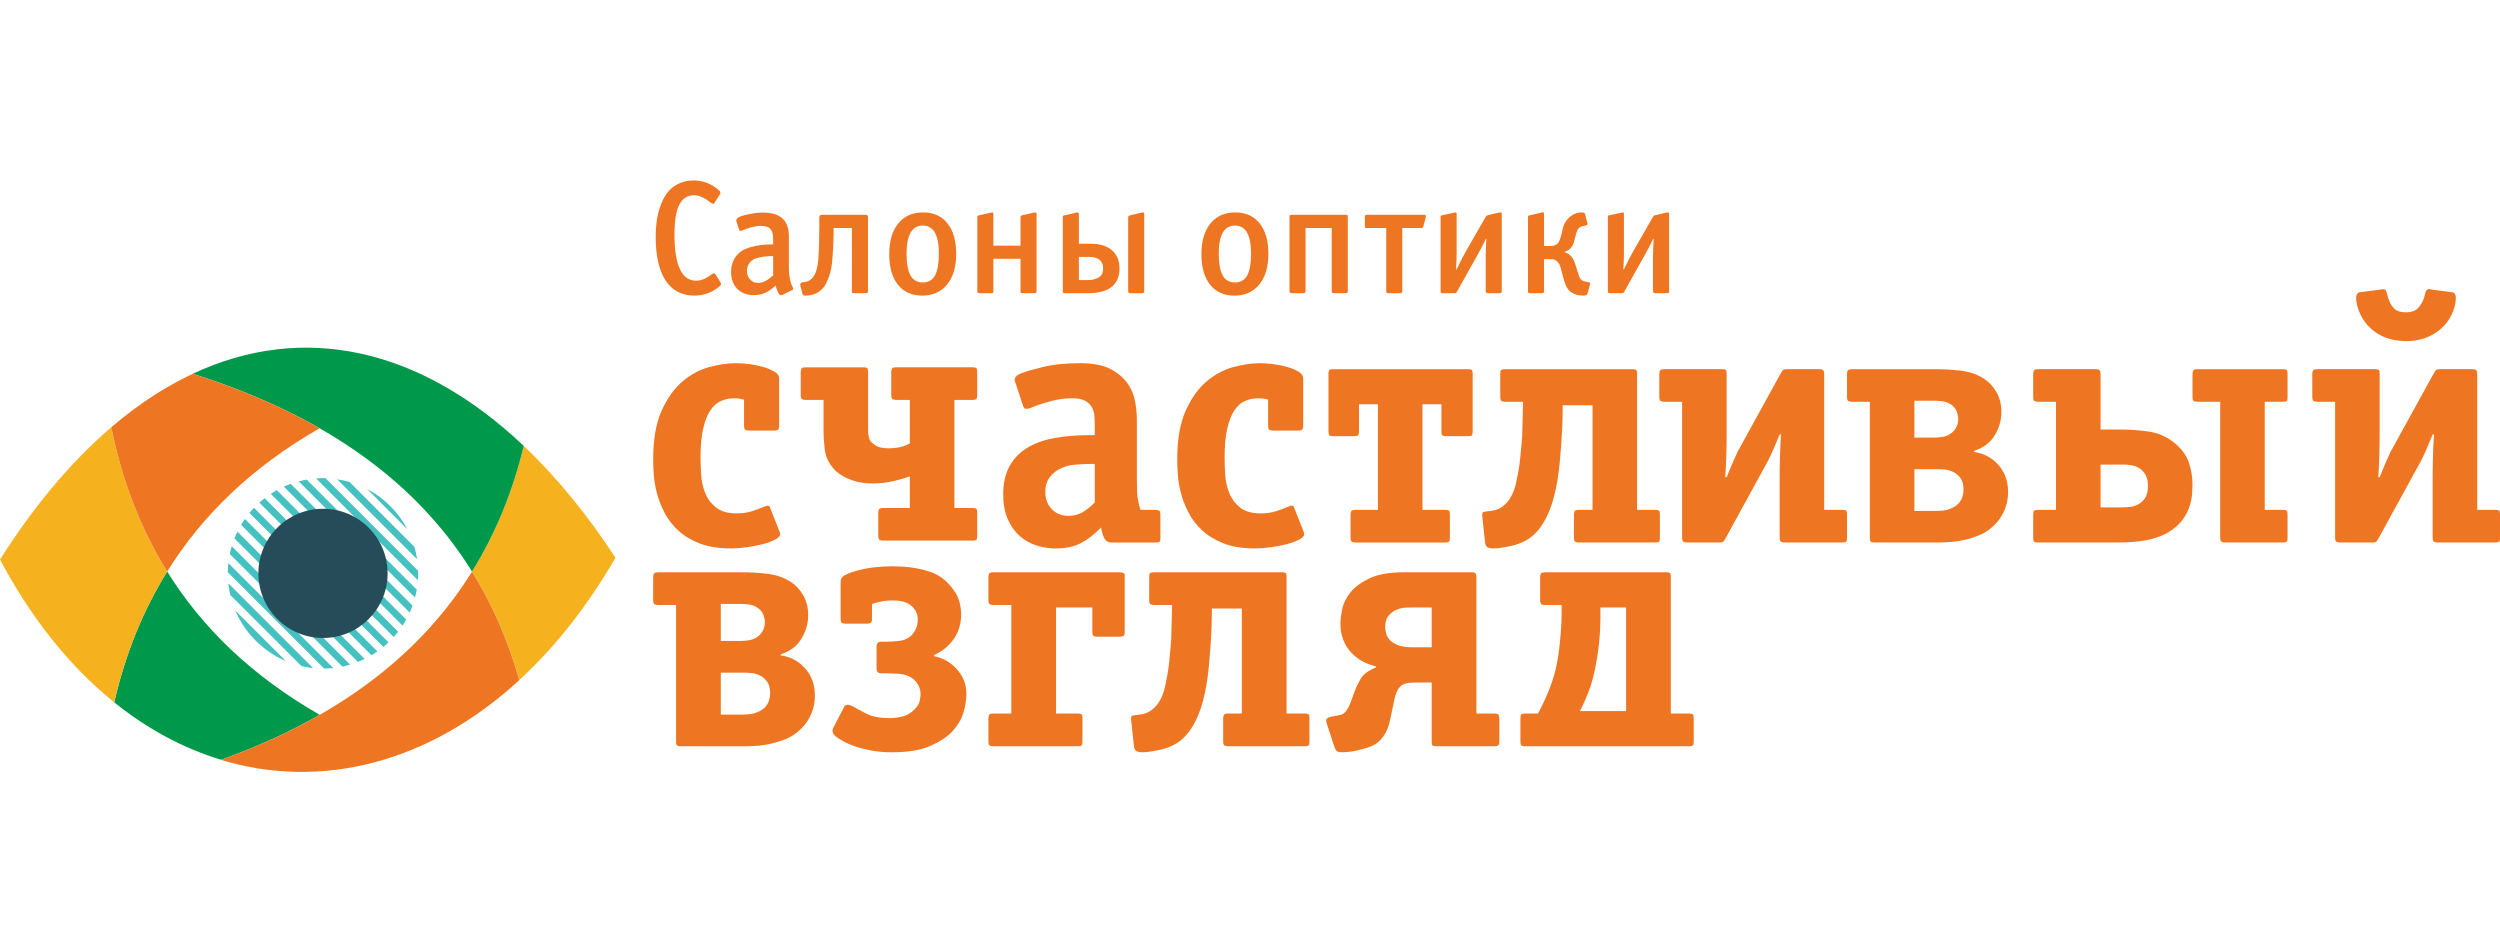 <?xml version="1.0" encoding="UTF-8"?> <svg xmlns="http://www.w3.org/2000/svg" xmlns:xlink="http://www.w3.org/1999/xlink" xmlns:xodm="http://www.corel.com/coreldraw/odm/2003" xml:space="preserve" width="210px" height="80px" version="1.1" style="shape-rendering:geometricPrecision; text-rendering:geometricPrecision; image-rendering:optimizeQuality; fill-rule:evenodd; clip-rule:evenodd" viewBox="0 0 210 80"> <defs> <style type="text/css"> .fil3 {fill:#00994C} .fil5 {fill:#EE7623} .fil2 {fill:#F5B21E} .fil4 {fill:#264C59;fill-rule:nonzero} .fil1 {fill:#44C1C0;fill-rule:nonzero} .fil0 {fill:#EE7623;fill-rule:nonzero} </style> </defs> <g id="Слой_x0020_1">  <g id="_696015352"> <path class="fil0" d="M65.447 44.568c0.02,0.058 0.039,0.112 0.059,0.162 0.02,0.049 0.03,0.094 0.03,0.132 0,0.159 -0.137,0.309 -0.412,0.457 -0.276,0.148 -0.62,0.275 -1.032,0.384 -0.413,0.107 -0.86,0.195 -1.341,0.265 -0.482,0.069 -0.928,0.102 -1.341,0.102 -1.041,0 -1.927,-0.142 -2.652,-0.426 -0.729,-0.286 -1.332,-0.654 -1.813,-1.106 -0.482,-0.452 -0.865,-0.958 -1.15,-1.518 -0.285,-0.56 -0.495,-1.115 -0.634,-1.665 -0.136,-0.55 -0.22,-1.07 -0.25,-1.562 -0.03,-0.49 -0.045,-0.894 -0.045,-1.208 0,-1.669 0.237,-3.031 0.709,-4.082 0.471,-1.051 1.056,-1.872 1.753,-2.462 0.698,-0.588 1.448,-0.991 2.255,-1.209 0.804,-0.214 1.552,-0.323 2.24,-0.323 0.314,0 0.677,0.025 1.09,0.073 0.413,0.051 0.805,0.129 1.179,0.237 0.372,0.107 0.692,0.24 0.959,0.397 0.264,0.158 0.396,0.344 0.396,0.559l0 3.981c0,0.216 -0.048,0.338 -0.147,0.368 -0.098,0.029 -0.186,0.044 -0.264,0.044l-2.123 0c-0.079,0 -0.167,-0.015 -0.265,-0.044 -0.099,-0.03 -0.148,-0.152 -0.148,-0.368l0 -2.182c-0.256,-0.078 -0.529,-0.119 -0.825,-0.119 -0.412,0 -0.791,0.08 -1.136,0.237 -0.343,0.158 -0.636,0.423 -0.882,0.796 -0.247,0.373 -0.443,0.88 -0.59,1.518 -0.147,0.638 -0.221,1.429 -0.221,2.372 0,0.412 0.014,0.89 0.044,1.429 0.03,0.541 0.137,1.057 0.324,1.548 0.187,0.492 0.486,0.91 0.899,1.252 0.412,0.346 1.002,0.517 1.769,0.517 0.491,0 0.928,-0.064 1.31,-0.192 0.384,-0.128 0.664,-0.231 0.841,-0.31 0.117,-0.038 0.207,-0.073 0.265,-0.103 0.059,-0.03 0.118,-0.044 0.177,-0.044 0.078,0 0.133,0.02 0.162,0.059 0.03,0.04 0.044,0.07 0.044,0.088l0.766 1.946z"></path> <path class="fil0" d="M91.961 38.968l-0.176 0c-0.433,0 -0.915,0.019 -1.445,0.058 -0.531,0.039 -1.022,0.187 -1.473,0.443 -0.296,0.177 -0.546,0.412 -0.752,0.707 -0.206,0.295 -0.309,0.678 -0.309,1.15 0,0.59 0.181,1.071 0.545,1.444 0.363,0.373 0.83,0.56 1.4,0.56 0.452,0 0.85,-0.103 1.194,-0.31 0.343,-0.206 0.682,-0.476 1.016,-0.81l0 -3.242zm5.512 6.189c0,0.098 -0.011,0.192 -0.029,0.28 -0.02,0.089 -0.147,0.133 -0.384,0.133l-3.684 0c-0.275,0 -0.472,-0.103 -0.589,-0.309 -0.118,-0.206 -0.206,-0.467 -0.265,-0.782 0,-0.038 -0.006,-0.068 -0.016,-0.088 -0.009,-0.02 -0.014,-0.049 -0.014,-0.088 -0.589,0.609 -1.17,1.055 -1.739,1.341 -0.571,0.284 -1.258,0.427 -2.063,0.427 -0.551,0 -1.091,-0.083 -1.621,-0.251 -0.531,-0.167 -1.002,-0.432 -1.415,-0.795 -0.413,-0.364 -0.747,-0.835 -1.003,-1.415 -0.255,-0.579 -0.383,-1.273 -0.383,-2.078 0,-0.924 0.173,-1.705 0.516,-2.343 0.344,-0.639 0.83,-1.154 1.459,-1.547 0.629,-0.394 1.396,-0.674 2.299,-0.84 0.904,-0.168 1.906,-0.251 3.006,-0.251l0.413 0 0 -0.914c0,-0.196 -0.01,-0.422 -0.029,-0.677 -0.02,-0.256 -0.084,-0.491 -0.191,-0.708 -0.109,-0.215 -0.291,-0.402 -0.546,-0.56 -0.255,-0.157 -0.619,-0.236 -1.091,-0.236 -0.629,0 -1.212,0.074 -1.753,0.221 -0.541,0.148 -0.949,0.271 -1.223,0.368 -0.256,0.099 -0.443,0.173 -0.561,0.222 -0.117,0.049 -0.235,0.074 -0.354,0.074 -0.097,0 -0.166,-0.035 -0.205,-0.104 -0.04,-0.069 -0.069,-0.132 -0.089,-0.192l-0.588 -1.797c-0.021,-0.06 -0.045,-0.127 -0.075,-0.207 -0.03,-0.077 -0.034,-0.157 -0.015,-0.236 0.02,-0.077 0.079,-0.161 0.176,-0.25 0.098,-0.088 0.266,-0.172 0.502,-0.251 0.315,-0.117 0.889,-0.279 1.724,-0.485 0.835,-0.207 1.872,-0.31 3.11,-0.31 1.061,0 1.901,0.162 2.52,0.486 0.618,0.324 1.095,0.723 1.429,1.193 0.335,0.473 0.55,0.984 0.649,1.533 0.097,0.552 0.146,1.062 0.146,1.533l0 5.099c0,0.373 0.006,0.678 0.016,0.914 0.01,0.236 0.03,0.438 0.059,0.604 0.029,0.167 0.059,0.315 0.088,0.442 0.03,0.128 0.064,0.261 0.103,0.398l0.029 0.118 1.268 0c0.217,0 0.339,0.049 0.369,0.148 0.03,0.098 0.044,0.186 0.044,0.264l0 1.916z"></path> <path class="fil0" d="M109.468 44.568c0.021,0.058 0.04,0.112 0.06,0.162 0.018,0.049 0.029,0.094 0.029,0.132 0,0.159 -0.137,0.309 -0.413,0.457 -0.275,0.148 -0.619,0.275 -1.032,0.384 -0.412,0.107 -0.859,0.195 -1.341,0.265 -0.481,0.069 -0.927,0.102 -1.341,0.102 -1.04,0 -1.924,-0.142 -2.652,-0.426 -0.727,-0.286 -1.331,-0.654 -1.813,-1.106 -0.481,-0.452 -0.865,-0.958 -1.149,-1.518 -0.285,-0.56 -0.496,-1.115 -0.634,-1.665 -0.138,-0.55 -0.221,-1.07 -0.251,-1.562 -0.029,-0.49 -0.044,-0.894 -0.044,-1.208 0,-1.669 0.236,-3.031 0.708,-4.082 0.472,-1.051 1.057,-1.872 1.754,-2.462 0.697,-0.588 1.448,-0.991 2.254,-1.209 0.805,-0.214 1.552,-0.323 2.241,-0.323 0.314,0 0.677,0.025 1.09,0.073 0.413,0.051 0.805,0.129 1.178,0.237 0.373,0.107 0.694,0.24 0.959,0.397 0.265,0.158 0.397,0.344 0.397,0.559l0 3.981c0,0.216 -0.048,0.338 -0.148,0.368 -0.098,0.029 -0.185,0.044 -0.264,0.044l-2.122 0c-0.079,0 -0.167,-0.015 -0.266,-0.044 -0.098,-0.03 -0.147,-0.152 -0.147,-0.368l0 -2.182c-0.256,-0.078 -0.53,-0.119 -0.825,-0.119 -0.413,0 -0.79,0.08 -1.135,0.237 -0.344,0.158 -0.638,0.423 -0.884,0.796 -0.246,0.373 -0.442,0.88 -0.59,1.518 -0.147,0.638 -0.22,1.429 -0.22,2.372 0,0.412 0.014,0.89 0.044,1.429 0.029,0.541 0.137,1.057 0.324,1.548 0.186,0.492 0.487,0.91 0.898,1.252 0.413,0.346 1.003,0.517 1.768,0.517 0.492,0 0.93,-0.064 1.313,-0.192 0.382,-0.128 0.662,-0.231 0.839,-0.31 0.119,-0.038 0.207,-0.073 0.266,-0.103 0.059,-0.03 0.118,-0.044 0.178,-0.044 0.077,0 0.132,0.02 0.161,0.059 0.029,0.04 0.043,0.07 0.043,0.088l0.767 1.946z"></path> <path class="fil0" d="M114.155 33.957l0 2.269c0,0.198 -0.03,0.315 -0.089,0.355 -0.059,0.039 -0.167,0.058 -0.324,0.058l-1.738 0c-0.198,0 -0.315,-0.029 -0.354,-0.088 -0.04,-0.059 -0.06,-0.167 -0.06,-0.325l0 -4.803c0,-0.197 0.03,-0.314 0.089,-0.355 0.058,-0.038 0.165,-0.058 0.325,-0.058l11.287 0c0.158,0 0.265,0.02 0.324,0.058 0.06,0.041 0.088,0.158 0.088,0.355l0 4.803c0,0.198 -0.028,0.315 -0.088,0.355 -0.059,0.039 -0.166,0.058 -0.324,0.058l-1.797 0c-0.198,0 -0.316,-0.029 -0.355,-0.088 -0.04,-0.059 -0.059,-0.167 -0.059,-0.325l0 -2.269 -1.591 0 0 8.872 1.886 0c0.237,0 0.364,0.043 0.384,0.131 0.018,0.09 0.03,0.183 0.03,0.281l0 1.916c0,0.098 -0.012,0.192 -0.03,0.28 -0.02,0.089 -0.147,0.133 -0.384,0.133l-7.514 0c-0.08,0 -0.169,-0.015 -0.266,-0.044 -0.099,-0.031 -0.148,-0.153 -0.148,-0.369l0 -1.916c0,-0.077 0.014,-0.166 0.044,-0.265 0.03,-0.097 0.153,-0.147 0.37,-0.147l1.886 0 0 -8.872 -1.592 0z"></path> <path class="fil0" d="M133.771 34.045l-2.504 0 0 0.296c0,0.373 -0.01,0.815 -0.03,1.326 -0.02,0.511 -0.049,1.041 -0.087,1.592 -0.041,0.549 -0.085,1.08 -0.134,1.591 -0.049,0.511 -0.103,0.953 -0.162,1.326 -0.176,1.101 -0.408,1.999 -0.694,2.696 -0.283,0.699 -0.603,1.253 -0.957,1.666 -0.353,0.413 -0.727,0.717 -1.12,0.913 -0.393,0.197 -0.776,0.335 -1.149,0.413 -0.216,0.039 -0.452,0.085 -0.708,0.133 -0.255,0.049 -0.53,0.074 -0.825,0.074 -0.098,0 -0.22,-0.021 -0.368,-0.06 -0.149,-0.039 -0.241,-0.166 -0.28,-0.382l-0.236 -2.181c-0.039,-0.274 -0.005,-0.422 0.103,-0.442 0.107,-0.02 0.221,-0.04 0.338,-0.059l0.267 -0.03c0.374,-0.039 0.687,-0.152 0.942,-0.339 0.256,-0.186 0.461,-0.396 0.62,-0.634 0.156,-0.236 0.279,-0.476 0.368,-0.721 0.089,-0.246 0.152,-0.457 0.191,-0.633 0.06,-0.276 0.124,-0.601 0.192,-0.973 0.069,-0.374 0.124,-0.767 0.162,-1.179 0.04,-0.413 0.08,-0.826 0.118,-1.239 0.039,-0.412 0.059,-0.795 0.059,-1.149l0.058 -2.299 -1.502 0c-0.079,0 -0.167,-0.015 -0.266,-0.044 -0.097,-0.03 -0.146,-0.152 -0.146,-0.368l0 -1.916c0,-0.079 0.008,-0.167 0.028,-0.266 0.021,-0.098 0.157,-0.147 0.414,-0.147l10.639 0c0.236,0 0.364,0.044 0.383,0.132 0.02,0.088 0.029,0.182 0.029,0.281l0 11.406 1.505 0c0.234,0 0.362,0.043 0.382,0.132 0.02,0.089 0.029,0.182 0.029,0.28l0 1.916c0,0.098 -0.009,0.192 -0.029,0.28 -0.02,0.089 -0.148,0.132 -0.382,0.132l-6.396 0c-0.079,0 -0.168,-0.014 -0.267,-0.043 -0.098,-0.03 -0.145,-0.153 -0.145,-0.369l0 -1.916c0,-0.078 0.013,-0.166 0.043,-0.264 0.031,-0.099 0.151,-0.148 0.369,-0.148l1.148 0 0 -8.784z"></path> <path class="fil0" d="M154.736 42.829c0.236,0 0.364,0.043 0.383,0.132 0.02,0.089 0.031,0.182 0.031,0.28l0 1.916c0,0.099 -0.011,0.192 -0.031,0.28 -0.019,0.089 -0.147,0.133 -0.383,0.133l-4.833 0c-0.08,0 -0.168,-0.015 -0.265,-0.044 -0.099,-0.031 -0.147,-0.153 -0.147,-0.369l0 -5.04c0,-0.57 0.008,-1.184 0.028,-1.842 0.02,-0.659 0.05,-1.253 0.089,-1.783l-0.117 0c-0.159,0.393 -0.291,0.713 -0.399,0.958 -0.107,0.246 -0.197,0.447 -0.264,0.604 -0.07,0.157 -0.129,0.285 -0.178,0.384 -0.049,0.098 -0.094,0.186 -0.133,0.264l-3.536 6.455c-0.079,0.138 -0.142,0.241 -0.192,0.31 -0.049,0.069 -0.172,0.103 -0.369,0.103l-2.711 0c-0.079,0 -0.167,-0.015 -0.263,-0.044 -0.1,-0.031 -0.149,-0.153 -0.149,-0.369l0 -11.406 -1.503 0c-0.079,0 -0.169,-0.015 -0.266,-0.045 -0.099,-0.029 -0.147,-0.151 -0.147,-0.367l0 -1.916c0,-0.216 0.048,-0.34 0.147,-0.369 0.097,-0.03 0.187,-0.044 0.266,-0.044l4.834 0c0.235,0 0.363,0.044 0.382,0.132 0.02,0.088 0.029,0.182 0.029,0.281l0 5.039c0,0.57 -0.009,1.184 -0.029,1.843 -0.019,0.658 -0.049,1.252 -0.088,1.782l0.117 0c0.157,-0.392 0.29,-0.716 0.399,-0.972 0.107,-0.255 0.2,-0.465 0.281,-0.634 0.077,-0.166 0.135,-0.299 0.176,-0.397 0.038,-0.098 0.077,-0.178 0.118,-0.236l3.536 -6.425c0.078,-0.138 0.142,-0.241 0.191,-0.31 0.049,-0.068 0.173,-0.103 0.369,-0.103l2.712 0c0.215,0 0.338,0.049 0.368,0.147 0.03,0.099 0.043,0.187 0.043,0.266l0 11.406 1.504 0z"></path> <path class="fil0" d="M160.808 42.917l1.827 0c0.492,0 0.885,-0.059 1.18,-0.176 0.295,-0.119 0.525,-0.266 0.693,-0.442 0.166,-0.177 0.28,-0.37 0.337,-0.576 0.06,-0.206 0.091,-0.407 0.091,-0.604 0,-0.412 -0.091,-0.737 -0.267,-0.972 -0.177,-0.236 -0.384,-0.407 -0.618,-0.516 -0.236,-0.108 -0.477,-0.172 -0.723,-0.192 -0.245,-0.019 -0.438,-0.029 -0.574,-0.029l-1.946 0 0 3.507zm0 -6.16l1.71 0c0.215,0 0.456,-0.024 0.722,-0.072 0.265,-0.051 0.505,-0.163 0.721,-0.341 0.355,-0.294 0.531,-0.686 0.531,-1.178 0,-0.157 -0.039,-0.349 -0.117,-0.575 -0.079,-0.226 -0.227,-0.418 -0.442,-0.574 -0.217,-0.158 -0.442,-0.256 -0.679,-0.296 -0.235,-0.038 -0.471,-0.058 -0.707,-0.058l-1.739 0 0 3.094zm-5.247 -3.006c-0.077,0 -0.166,-0.015 -0.264,-0.044 -0.099,-0.03 -0.148,-0.153 -0.148,-0.368l0 -1.916c0,-0.216 0.049,-0.34 0.148,-0.369 0.098,-0.03 0.187,-0.044 0.264,-0.044l6.986 0c0.728,0 1.454,0.044 2.182,0.132 0.726,0.088 1.364,0.31 1.914,0.663 0.434,0.276 0.786,0.654 1.062,1.136 0.275,0.481 0.413,1.037 0.413,1.665 0,0.688 -0.188,1.34 -0.56,1.96 -0.374,0.618 -0.953,1.056 -1.739,1.311l0 0.089c0.824,0.118 1.508,0.482 2.048,1.09 0.541,0.609 0.811,1.366 0.811,2.27 0,0.629 -0.133,1.209 -0.398,1.739 -0.266,0.53 -0.624,0.972 -1.076,1.326 -0.314,0.254 -0.658,0.457 -1.032,0.604 -0.373,0.147 -0.751,0.266 -1.134,0.354 -0.384,0.088 -0.762,0.146 -1.135,0.177 -0.374,0.029 -0.727,0.044 -1.061,0.044l-5.365 0c-0.156,0 -0.264,-0.02 -0.324,-0.059 -0.058,-0.039 -0.087,-0.158 -0.087,-0.354l0 -11.406 -1.505 0z"></path> <path class="fil0" d="M180.175 41.856c-0.167,0.236 -0.369,0.413 -0.604,0.53 -0.236,0.119 -0.477,0.188 -0.722,0.207 -0.246,0.019 -0.447,0.029 -0.605,0.029l-1.797 0 0 -3.596 2.062 0c0.138,0 0.32,0.021 0.546,0.059 0.226,0.04 0.437,0.119 0.634,0.236 0.195,0.118 0.368,0.296 0.515,0.531 0.148,0.235 0.221,0.56 0.221,0.972 0,0.453 -0.084,0.796 -0.25,1.032zm3.699 -2.977c-0.197,-0.59 -0.58,-1.129 -1.15,-1.62 -0.669,-0.55 -1.4,-0.885 -2.195,-1.003 -0.796,-0.118 -1.606,-0.177 -2.432,-0.177l-1.65 0 0 -4.656c0,-0.079 -0.016,-0.167 -0.045,-0.266 -0.029,-0.098 -0.152,-0.147 -0.368,-0.147l-4.833 0c-0.216,0 -0.34,0.049 -0.369,0.147 -0.03,0.099 -0.044,0.187 -0.044,0.266l0 1.916c0,0.216 0.049,0.338 0.147,0.368 0.098,0.029 0.186,0.044 0.266,0.044l1.502 0 0 9.078 -1.502 0c-0.236,0 -0.364,0.043 -0.384,0.131 -0.02,0.09 -0.029,0.183 -0.029,0.281l0 1.916c0,0.099 0.009,0.192 0.029,0.28 0.02,0.089 0.148,0.133 0.384,0.133l6.485 0c0.392,0 0.804,-0.01 1.237,-0.029 0.432,-0.02 0.864,-0.069 1.297,-0.148 0.431,-0.079 0.849,-0.196 1.252,-0.354 0.403,-0.157 0.781,-0.373 1.134,-0.648 0.354,-0.275 0.633,-0.57 0.84,-0.884 0.208,-0.313 0.364,-0.635 0.472,-0.958 0.108,-0.325 0.178,-0.644 0.206,-0.958 0.029,-0.314 0.045,-0.609 0.045,-0.884 0,-0.63 -0.1,-1.238 -0.295,-1.828z"></path> <path class="fil0" d="M184.581 33.751c-0.078,0 -0.167,-0.015 -0.265,-0.045 -0.1,-0.029 -0.147,-0.151 -0.147,-0.367l0 -1.916c0,-0.079 0.015,-0.167 0.045,-0.265 0.028,-0.099 0.151,-0.148 0.367,-0.148l7.163 0c0.234,0 0.362,0.044 0.382,0.132 0.02,0.088 0.029,0.182 0.029,0.281l0 1.916c0,0.099 -0.009,0.191 -0.029,0.28 -0.02,0.087 -0.148,0.132 -0.382,0.132l-1.505 0 0 9.078 1.505 0c0.234,0 0.362,0.043 0.382,0.132 0.02,0.089 0.029,0.182 0.029,0.28l0 1.916c0,0.099 -0.009,0.192 -0.029,0.28 -0.02,0.089 -0.148,0.133 -0.382,0.133l-4.834 0c-0.079,0 -0.168,-0.015 -0.266,-0.044 -0.098,-0.03 -0.147,-0.153 -0.147,-0.369l0 -11.406 -1.916 0z"></path> <path class="fil0" d="M206.022 24.556c0.059,0 0.119,0.04 0.176,0.118 0.061,0.078 0.091,0.196 0.091,0.353 0,0.334 -0.069,0.688 -0.208,1.061 -0.276,0.766 -0.766,1.385 -1.473,1.857 -0.708,0.472 -1.533,0.707 -2.476,0.707 -0.394,0 -0.79,-0.044 -1.193,-0.132 -0.404,-0.089 -0.782,-0.236 -1.136,-0.443 -0.354,-0.206 -0.678,-0.476 -0.972,-0.81 -0.295,-0.334 -0.531,-0.737 -0.708,-1.208 -0.137,-0.373 -0.206,-0.718 -0.206,-1.032 0,-0.157 0.031,-0.275 0.088,-0.353 0.06,-0.078 0.118,-0.118 0.177,-0.118l1.798 -0.236c0.04,0 0.074,-0.005 0.103,-0.016 0.029,-0.009 0.063,-0.014 0.104,-0.014 0.137,0 0.23,0.079 0.28,0.237 0.048,0.157 0.093,0.313 0.132,0.47 0.118,0.394 0.285,0.697 0.501,0.914 0.216,0.216 0.54,0.324 0.973,0.324 0.51,0 0.879,-0.142 1.105,-0.427 0.226,-0.284 0.379,-0.565 0.457,-0.839 0.039,-0.138 0.069,-0.256 0.088,-0.354 0.02,-0.098 0.06,-0.177 0.118,-0.236 0.078,-0.078 0.142,-0.113 0.191,-0.103 0.05,0.01 0.113,0.025 0.192,0.044l1.798 0.236zm3.568 18.273c0.233,0 0.363,0.043 0.381,0.132 0.021,0.089 0.029,0.182 0.029,0.28l0 1.916c0,0.099 -0.008,0.192 -0.029,0.28 -0.018,0.089 -0.148,0.133 -0.381,0.133l-4.834 0c-0.08,0 -0.169,-0.015 -0.267,-0.044 -0.097,-0.031 -0.148,-0.153 -0.148,-0.369l0 -5.039c0,-0.571 0.011,-1.185 0.031,-1.843 0.02,-0.659 0.048,-1.253 0.089,-1.783l-0.12 0c-0.156,0.393 -0.288,0.713 -0.396,0.958 -0.11,0.246 -0.197,0.448 -0.265,0.605 -0.07,0.156 -0.129,0.284 -0.178,0.383 -0.048,0.098 -0.093,0.186 -0.133,0.264l-3.535 6.455c-0.079,0.137 -0.144,0.241 -0.192,0.31 -0.051,0.069 -0.172,0.103 -0.369,0.103l-2.712 0c-0.079,0 -0.167,-0.015 -0.265,-0.044 -0.098,-0.031 -0.148,-0.153 -0.148,-0.369l0 -11.406 -1.503 0c-0.078,0 -0.167,-0.014 -0.265,-0.045 -0.098,-0.029 -0.148,-0.151 -0.148,-0.367l0 -1.916c0,-0.216 0.05,-0.339 0.148,-0.369 0.098,-0.03 0.187,-0.044 0.265,-0.044l4.834 0c0.237,0 0.364,0.044 0.383,0.132 0.021,0.088 0.029,0.182 0.029,0.281l0 5.039c0,0.57 -0.008,1.184 -0.029,1.843 -0.019,0.659 -0.049,1.252 -0.089,1.782l0.118 0c0.158,-0.392 0.291,-0.716 0.399,-0.972 0.108,-0.255 0.202,-0.466 0.279,-0.634 0.079,-0.166 0.138,-0.299 0.177,-0.397 0.04,-0.098 0.079,-0.178 0.119,-0.236l3.537 -6.425c0.078,-0.137 0.141,-0.241 0.191,-0.31 0.049,-0.068 0.171,-0.103 0.367,-0.103l2.713 0c0.216,0 0.338,0.049 0.368,0.147 0.03,0.099 0.044,0.187 0.044,0.266l0 11.406 1.505 0z"></path> <path class="fil0" d="M81.673 42.672c0.236,0 0.363,0.044 0.382,0.132 0.019,0.089 0.03,0.182 0.03,0.28l0 1.915c0,0.1 -0.011,0.193 -0.03,0.281 -0.019,0.089 -0.146,0.133 -0.382,0.133l-7.487 0c-0.079,0 -0.167,-0.015 -0.266,-0.044 -0.098,-0.03 -0.147,-0.153 -0.147,-0.37l0 -1.915c0,-0.077 0.015,-0.166 0.045,-0.264 0.03,-0.099 0.152,-0.148 0.368,-0.148l2.24 0 0 -2.653c-0.374,0.138 -0.836,0.27 -1.386,0.399 -0.549,0.127 -1.129,0.191 -1.738,0.191 -0.55,0 -1.027,-0.059 -1.43,-0.176 -0.402,-0.119 -0.736,-0.252 -1.001,-0.399 -0.267,-0.147 -0.472,-0.289 -0.619,-0.427 -0.148,-0.136 -0.242,-0.235 -0.281,-0.295 -0.392,-0.471 -0.624,-0.988 -0.691,-1.547 -0.069,-0.56 -0.104,-1.096 -0.104,-1.606l0 -2.565 -1.503 0c-0.079,0 -0.167,-0.015 -0.266,-0.044 -0.099,-0.029 -0.146,-0.152 -0.146,-0.368l0 -1.915c0,-0.079 0.013,-0.167 0.043,-0.266 0.029,-0.098 0.152,-0.147 0.369,-0.147l4.833 0c0.237,0 0.364,0.044 0.383,0.132 0.02,0.088 0.031,0.182 0.031,0.281l0 4.892c0,0.216 0.023,0.422 0.072,0.619 0.05,0.196 0.182,0.373 0.399,0.53 0.196,0.157 0.407,0.255 0.634,0.295 0.226,0.04 0.446,0.059 0.662,0.059 0.138,0 0.368,-0.019 0.693,-0.059 0.324,-0.04 0.672,-0.157 1.046,-0.354l0 -3.655 -1.15 0c-0.078,0 -0.166,-0.015 -0.265,-0.044 -0.098,-0.029 -0.146,-0.152 -0.146,-0.368l0 -1.915c0,-0.079 0.013,-0.167 0.043,-0.266 0.029,-0.098 0.153,-0.147 0.368,-0.147l6.397 0c0.236,0 0.363,0.044 0.382,0.132 0.019,0.088 0.03,0.182 0.03,0.281l0 1.915c0,0.099 -0.011,0.191 -0.03,0.28 -0.019,0.088 -0.146,0.132 -0.382,0.132l-1.504 0 0 9.078 1.504 0z"></path> <path class="fil0" d="M60.548 60.026l1.836 0c0.491,0 0.887,-0.06 1.182,-0.179 0.296,-0.118 0.528,-0.265 0.696,-0.443 0.168,-0.177 0.282,-0.371 0.341,-0.578 0.059,-0.206 0.088,-0.409 0.088,-0.606 0,-0.415 -0.088,-0.739 -0.266,-0.977 -0.178,-0.236 -0.385,-0.409 -0.622,-0.518 -0.237,-0.109 -0.478,-0.171 -0.725,-0.191 -0.247,-0.022 -0.439,-0.031 -0.577,-0.031l-1.953 0 0 3.523zm0 -6.186l1.717 0c0.217,0 0.459,-0.025 0.724,-0.074 0.267,-0.049 0.507,-0.163 0.725,-0.34 0.356,-0.296 0.533,-0.691 0.533,-1.184 0,-0.158 -0.04,-0.35 -0.118,-0.577 -0.078,-0.227 -0.227,-0.418 -0.444,-0.576 -0.218,-0.159 -0.444,-0.258 -0.68,-0.297 -0.237,-0.04 -0.474,-0.059 -0.711,-0.059l-1.746 0 0 3.107zm-5.267 -3.018c-0.078,0 -0.168,-0.014 -0.267,-0.044 -0.098,-0.03 -0.148,-0.153 -0.148,-0.371l0 -1.923c0,-0.217 0.05,-0.341 0.148,-0.371 0.099,-0.028 0.189,-0.043 0.267,-0.043l7.013 0c0.73,0 1.459,0.043 2.189,0.133 0.731,0.089 1.372,0.311 1.924,0.666 0.434,0.276 0.789,0.656 1.065,1.139 0.277,0.483 0.416,1.042 0.416,1.672 0,0.69 -0.189,1.346 -0.563,1.967 -0.375,0.622 -0.957,1.062 -1.746,1.318l0 0.089c0.828,0.117 1.514,0.483 2.056,1.095 0.541,0.61 0.815,1.371 0.815,2.277 0,0.632 -0.134,1.214 -0.399,1.747 -0.267,0.532 -0.627,0.976 -1.081,1.331 -0.315,0.257 -0.662,0.459 -1.036,0.607 -0.375,0.148 -0.754,0.266 -1.139,0.355 -0.385,0.089 -0.766,0.148 -1.139,0.177 -0.376,0.03 -0.73,0.046 -1.066,0.046l-5.385 0c-0.159,0 -0.267,-0.021 -0.326,-0.06 -0.06,-0.04 -0.09,-0.158 -0.09,-0.356l0 -11.451 -1.508 0z"></path> <path class="fil0" d="M74.547 53.9c0.277,0 0.598,-0.021 0.964,-0.06 0.364,-0.039 0.684,-0.166 0.96,-0.384 0.179,-0.159 0.326,-0.356 0.445,-0.593 0.117,-0.236 0.176,-0.512 0.176,-0.828 0,-0.492 -0.207,-0.897 -0.621,-1.213 -0.217,-0.158 -0.455,-0.261 -0.709,-0.311 -0.258,-0.049 -0.504,-0.075 -0.74,-0.075 -0.395,0 -0.749,0.036 -1.065,0.106 -0.317,0.068 -0.553,0.132 -0.71,0.191l0 1.243c0,0.217 -0.05,0.34 -0.149,0.37 -0.099,0.029 -0.187,0.044 -0.267,0.044l-1.803 0c-0.08,0 -0.169,-0.015 -0.267,-0.044 -0.099,-0.03 -0.148,-0.153 -0.148,-0.37l0 -3.138c0,-0.216 0.107,-0.384 0.325,-0.502 0.217,-0.118 0.415,-0.207 0.592,-0.266 0.69,-0.217 1.326,-0.356 1.909,-0.414 0.581,-0.06 1.069,-0.09 1.463,-0.09 0.257,0 0.564,0.011 0.92,0.03 0.354,0.02 0.728,0.064 1.123,0.134 0.394,0.069 0.785,0.167 1.169,0.295 0.384,0.129 0.735,0.311 1.05,0.548 0.396,0.296 0.755,0.695 1.082,1.198 0.323,0.503 0.487,1.129 0.487,1.88 0,0.749 -0.203,1.42 -0.607,2.011 -0.405,0.592 -0.962,1.047 -1.671,1.362l0 0.089c0.453,0.098 0.833,0.247 1.14,0.444 0.305,0.197 0.536,0.384 0.694,0.561 0.315,0.337 0.541,0.681 0.681,1.036 0.138,0.355 0.206,0.73 0.206,1.125 0,0.512 -0.083,1.046 -0.251,1.598 -0.168,0.553 -0.478,1.075 -0.932,1.569 -0.433,0.452 -1.05,0.857 -1.849,1.213 -0.8,0.356 -1.869,0.532 -3.211,0.532 -0.652,0 -1.233,-0.049 -1.746,-0.148 -0.513,-0.099 -0.962,-0.211 -1.347,-0.34 -0.383,-0.127 -0.694,-0.262 -0.931,-0.4 -0.238,-0.137 -0.405,-0.236 -0.503,-0.295 -0.119,-0.079 -0.229,-0.168 -0.327,-0.267 -0.098,-0.099 -0.147,-0.226 -0.147,-0.384 0,-0.04 0.01,-0.084 0.029,-0.134 0.02,-0.048 0.04,-0.093 0.059,-0.133l0.858 -1.656c0.06,-0.159 0.168,-0.238 0.326,-0.238 0.12,0 0.267,0.049 0.444,0.147 0.315,0.179 0.705,0.386 1.168,0.623 0.464,0.236 1.1,0.355 1.91,0.355 0.354,0 0.71,-0.045 1.065,-0.133 0.355,-0.088 0.68,-0.271 0.976,-0.548 0.276,-0.256 0.439,-0.513 0.489,-0.77 0.049,-0.256 0.074,-0.443 0.074,-0.561 0,-0.257 -0.063,-0.508 -0.193,-0.755 -0.128,-0.247 -0.311,-0.449 -0.546,-0.608 -0.296,-0.196 -0.643,-0.309 -1.037,-0.339 -0.395,-0.031 -0.74,-0.045 -1.036,-0.045l-0.473 0c-0.276,0 -0.415,-0.137 -0.415,-0.413l0 -1.835c0,-0.277 0.139,-0.414 0.415,-0.414l0.502 0z"></path> <path class="fil0" d="M83.44 50.822c-0.078,0 -0.168,-0.014 -0.267,-0.044 -0.098,-0.03 -0.147,-0.153 -0.147,-0.371l0 -1.923c0,-0.079 0.015,-0.167 0.045,-0.266 0.029,-0.099 0.152,-0.148 0.369,-0.148l10.536 0c0.334,0 0.502,0.079 0.502,0.236l0 0.532 0 4.232c0,0.219 -0.05,0.34 -0.148,0.371 -0.099,0.029 -0.187,0.043 -0.265,0.043l-1.895 0c-0.08,0 -0.168,-0.014 -0.267,-0.043 -0.099,-0.031 -0.147,-0.152 -0.147,-0.371l0 -2.041 -3.049 0 0 8.907 1.806 0c0.236,0 0.364,0.044 0.385,0.134 0.017,0.088 0.029,0.182 0.029,0.279l0 1.924c0,0.1 -0.012,0.193 -0.029,0.282 -0.021,0.088 -0.149,0.134 -0.385,0.134l-7.073 0c-0.078,0 -0.168,-0.015 -0.267,-0.046 -0.098,-0.029 -0.147,-0.152 -0.147,-0.37l0 -1.924c0,-0.078 0.015,-0.166 0.045,-0.265 0.029,-0.099 0.152,-0.148 0.369,-0.148l1.509 0 0 -9.114 -1.509 0z"></path> <path class="fil0" d="M104.315 51.119l-2.516 0 0 0.294c0,0.376 -0.011,0.819 -0.029,1.332 -0.02,0.513 -0.051,1.046 -0.089,1.598 -0.04,0.554 -0.085,1.085 -0.134,1.598 -0.049,0.514 -0.103,0.957 -0.162,1.332 -0.177,1.104 -0.41,2.007 -0.694,2.707 -0.288,0.701 -0.607,1.258 -0.963,1.671 -0.356,0.416 -0.73,0.722 -1.125,0.918 -0.396,0.198 -0.781,0.336 -1.154,0.415 -0.217,0.04 -0.455,0.084 -0.711,0.133 -0.256,0.05 -0.531,0.074 -0.828,0.074 -0.098,0 -0.223,-0.02 -0.369,-0.059 -0.148,-0.04 -0.243,-0.168 -0.283,-0.384l-0.235 -2.191c-0.04,-0.276 -0.006,-0.424 0.102,-0.444 0.108,-0.019 0.223,-0.038 0.341,-0.059l0.266 -0.028c0.375,-0.041 0.691,-0.154 0.947,-0.342 0.256,-0.186 0.462,-0.399 0.621,-0.636 0.159,-0.236 0.282,-0.477 0.371,-0.726 0.088,-0.245 0.151,-0.458 0.192,-0.635 0.059,-0.276 0.124,-0.601 0.192,-0.976 0.07,-0.375 0.124,-0.77 0.163,-1.184 0.039,-0.415 0.079,-0.829 0.118,-1.243 0.039,-0.415 0.06,-0.8 0.06,-1.154l0.06 -2.308 -1.51 0c-0.078,0 -0.167,-0.014 -0.267,-0.044 -0.098,-0.03 -0.148,-0.153 -0.148,-0.371l0 -1.923c0,-0.079 0.01,-0.167 0.029,-0.267 0.021,-0.098 0.159,-0.147 0.416,-0.147l10.682 0c0.237,0 0.365,0.044 0.385,0.133 0.018,0.089 0.029,0.184 0.029,0.281l0 11.452 1.51 0c0.236,0 0.365,0.044 0.384,0.134 0.02,0.088 0.028,0.182 0.028,0.279l0 1.924c0,0.1 -0.008,0.193 -0.028,0.282 -0.019,0.088 -0.148,0.133 -0.384,0.133l-6.422 0c-0.079,0 -0.169,-0.015 -0.267,-0.045 -0.098,-0.029 -0.148,-0.152 -0.148,-0.37l0 -1.924c0,-0.078 0.015,-0.166 0.044,-0.265 0.031,-0.099 0.154,-0.148 0.371,-0.148l1.155 0 0 -8.817z"></path> <path class="fil0" d="M120.262 51.029l-1.748 0c-0.099,0 -0.261,0.005 -0.487,0.015 -0.227,0.01 -0.469,0.069 -0.725,0.177 -0.257,0.109 -0.479,0.277 -0.665,0.503 -0.19,0.227 -0.283,0.548 -0.283,0.962 0,0.139 0.024,0.306 0.074,0.502 0.051,0.199 0.154,0.386 0.312,0.563 0.156,0.178 0.389,0.326 0.695,0.444 0.306,0.119 0.714,0.178 1.228,0.178l1.599 0 0 -3.344zm5.267 8.907c0.216,0 0.34,0.049 0.368,0.148 0.031,0.099 0.048,0.187 0.048,0.265l0 1.924c0,0.217 -0.051,0.341 -0.15,0.37 -0.099,0.03 -0.188,0.045 -0.266,0.045l-4.854 0c-0.236,0 -0.365,-0.045 -0.386,-0.133 -0.019,-0.089 -0.027,-0.182 -0.027,-0.282l0 -4.941 -1.421 0c-0.612,0 -1.026,0.118 -1.243,0.355 -0.218,0.237 -0.376,0.603 -0.474,1.096l-0.355 1.686c-0.099,0.454 -0.227,0.82 -0.384,1.095 -0.158,0.276 -0.33,0.503 -0.518,0.681 -0.189,0.176 -0.395,0.315 -0.622,0.414 -0.226,0.099 -0.458,0.177 -0.695,0.236 -0.494,0.138 -0.884,0.222 -1.169,0.252 -0.286,0.029 -0.478,0.043 -0.578,0.043 -0.315,0 -0.502,-0.048 -0.561,-0.147 -0.061,-0.099 -0.109,-0.197 -0.149,-0.295l-0.62 -1.895c-0.1,-0.277 -0.094,-0.448 0.015,-0.517 0.108,-0.07 0.21,-0.114 0.31,-0.134l0.651 -0.118c0.276,-0.039 0.489,-0.163 0.635,-0.37 0.149,-0.206 0.271,-0.449 0.371,-0.725l0.385 -1.036c0.098,-0.275 0.255,-0.596 0.473,-0.962 0.217,-0.364 0.641,-0.676 1.274,-0.931l0 -0.09c-0.377,-0.077 -0.741,-0.211 -1.097,-0.399 -0.354,-0.187 -0.675,-0.429 -0.961,-0.726 -0.287,-0.294 -0.513,-0.65 -0.682,-1.064 -0.167,-0.415 -0.251,-0.888 -0.251,-1.42 0,-0.296 0.049,-0.69 0.15,-1.184 0.095,-0.493 0.329,-0.966 0.694,-1.421 0.365,-0.454 0.903,-0.848 1.613,-1.183 0.71,-0.335 1.676,-0.503 2.899,-0.503l5.654 0c0.216,0 0.339,0.049 0.369,0.147 0.03,0.1 0.044,0.188 0.044,0.266l0 11.453 1.51 0z"></path> <path class="fil0" d="M136.592 51.029l-2.159 0 0 0.946c0,0.376 -0.016,0.8 -0.046,1.273 -0.029,0.474 -0.078,0.957 -0.147,1.449 -0.071,0.495 -0.153,0.987 -0.252,1.48 -0.099,0.494 -0.217,0.957 -0.356,1.391 -0.276,0.809 -0.581,1.529 -0.917,2.161l3.877 0 0 -8.7zm-8.464 11.659c-0.197,0 -0.315,-0.029 -0.354,-0.089 -0.039,-0.059 -0.059,-0.168 -0.059,-0.326l0 -1.924c0,-0.196 0.03,-0.314 0.088,-0.354 0.058,-0.039 0.167,-0.059 0.325,-0.059l1.064 0c0.338,-0.63 0.624,-1.237 0.86,-1.82 0.238,-0.582 0.404,-1.06 0.504,-1.435 0.098,-0.335 0.186,-0.726 0.265,-1.17 0.079,-0.443 0.143,-0.901 0.193,-1.376 0.05,-0.473 0.088,-0.935 0.119,-1.39 0.029,-0.453 0.043,-0.868 0.043,-1.242l0 -0.681 -1.391 0c-0.078,0 -0.166,-0.014 -0.264,-0.044 -0.101,-0.03 -0.149,-0.153 -0.149,-0.371l0 -1.924c0,-0.216 0.048,-0.339 0.149,-0.369 0.098,-0.029 0.186,-0.044 0.264,-0.044l10.15 0c0.237,0 0.367,0.044 0.385,0.133 0.02,0.089 0.03,0.184 0.03,0.28l0 11.453 1.51 0c0.157,0 0.266,0.02 0.325,0.059 0.059,0.04 0.088,0.158 0.088,0.354l0 1.924c0,0.197 -0.029,0.316 -0.088,0.356 -0.059,0.039 -0.168,0.059 -0.325,0.059l-13.732 0z"></path> <path class="fil1" d="M19.18 47.298c-0.027,0.253 -0.042,0.511 -0.044,0.771l8.09 8.09c0.26,-0.003 0.517,-0.018 0.771,-0.044l-8.817 -8.817z"></path> <path class="fil1" d="M19.465 45.884c-0.063,0.213 -0.121,0.429 -0.167,0.648l9.465 9.463c0.218,-0.045 0.434,-0.102 0.647,-0.166l-9.945 -9.945z"></path> <path class="fil1" d="M19.945 44.665c-0.091,0.185 -0.175,0.371 -0.251,0.564l10.372 10.372c0.192,-0.076 0.379,-0.161 0.564,-0.252l-10.685 -10.684z"></path> <path class="fil1" d="M20.572 43.591c-0.113,0.161 -0.217,0.329 -0.318,0.499l10.951 10.95c0.169,-0.1 0.337,-0.205 0.498,-0.317l-11.131 -11.132z"></path> <path class="fil1" d="M19.174 48.992c0.034,0.336 0.097,0.664 0.172,0.987l5.971 5.969c0.322,0.075 0.65,0.138 0.986,0.173l-7.129 -7.129z"></path> <path class="fil1" d="M21.617 53.949c0.694,0.662 1.503,1.206 2.4,1.586l-4.257 -4.256c0.38,0.896 0.923,1.705 1.585,2.399l0.272 0.271z"></path> <path class="fil1" d="M27.131 40.163c-0.196,0 -0.387,0.014 -0.579,0.029l8.551 8.55c0.014,-0.192 0.029,-0.383 0.029,-0.579 0,-0.073 -0.009,-0.145 -0.011,-0.218l-7.772 -7.772c-0.073,-0.001 -0.144,-0.01 -0.218,-0.01z"></path> <path class="fil1" d="M29.357 40.482c-0.337,-0.096 -0.684,-0.169 -1.037,-0.221l6.714 6.714c-0.053,-0.354 -0.125,-0.701 -0.222,-1.038l-5.455 -5.455z"></path> <path class="fil1" d="M25.764 40.287c-0.227,0.04 -0.449,0.089 -0.67,0.147l9.766 9.766c0.058,-0.22 0.108,-0.443 0.147,-0.67l-9.243 -9.243z"></path> <path class="fil1" d="M30.834 41.075l3.385 3.385c-0.757,-1.445 -1.94,-2.628 -3.385,-3.385z"></path> <path class="fil1" d="M24.42 40.644c-0.197,0.071 -0.392,0.147 -0.581,0.233l10.578 10.578c0.086,-0.189 0.163,-0.383 0.234,-0.582l-10.231 -10.229z"></path> <path class="fil1" d="M21.336 42.657c-0.132,0.14 -0.265,0.281 -0.387,0.429l11.26 11.259c0.148,-0.123 0.288,-0.255 0.428,-0.387l-11.301 -11.301z"></path> <path class="fil1" d="M22.229 41.85c-0.152,0.118 -0.299,0.243 -0.443,0.372l11.286 11.287c0.129,-0.144 0.254,-0.291 0.372,-0.444l-11.215 -11.215z"></path> <path class="fil1" d="M23.248 41.17c-0.173,0.097 -0.343,0.2 -0.507,0.309l11.074 11.074c0.109,-0.165 0.212,-0.334 0.309,-0.507l-10.876 -10.876z"></path> <path class="fil2" d="M43.994 37.458c2.928,2.775 5.49,6.003 7.706,9.39 -2.192,3.787 -4.868,7.331 -8.083,10.282 -0.917,-3.257 -2.223,-6.305 -3.97,-9.115 2.004,-3.222 3.425,-6.754 4.347,-10.557z"></path> <path class="fil3" d="M39.651 48.008c2.002,-3.219 3.423,-6.75 4.345,-10.551 -8.707,-8.25 -18.533,-10.406 -27.811,-6.059 11.419,3.609 18.938,9.316 23.475,16.627 -0.003,-0.006 -0.006,-0.011 -0.009,-0.017z"></path> <path class="fil4" d="M32.559 48.163c0,2.997 -2.431,5.427 -5.429,5.427 -2.995,0 -5.425,-2.43 -5.425,-5.427 0,-2.997 2.43,-5.427 5.425,-5.427 2.998,0 5.429,2.43 5.429,5.427z"></path> <path class="fil3" d="M18.576 63.822c3.058,-1.099 5.807,-2.365 8.277,-3.779 -5.731,-3.281 -9.946,-7.377 -12.888,-12.159 0.027,0.043 0.05,0.087 0.076,0.13 -2.078,3.342 -3.532,7.017 -4.447,10.984 2.822,2.272 5.854,3.879 8.982,4.824z"></path> <path class="fil2" d="M9.347 35.888c0.894,4.4 2.42,8.461 4.695,12.121 -2.079,3.343 -3.534,7.021 -4.448,10.989 -4.012,-3.23 -7.177,-7.443 -9.594,-12 2.593,-4.081 5.684,-7.974 9.347,-11.11z"></path> <path class="fil5" d="M16.185 31.399c0.194,-0.091 0.388,-0.175 0.583,-0.26 -2.522,1.105 -5.007,2.683 -7.421,4.75 0.894,4.4 2.42,8.461 4.695,12.121 -0.01,0.015 -0.019,0.032 -0.028,0.048 2.939,-4.747 7.131,-8.82 12.83,-12.082 -3.096,-1.771 -6.634,-3.305 -10.659,-4.577z"></path> <path class="fil5" d="M39.647 48.019c0.015,-0.024 0.028,-0.048 0.042,-0.07 -4.212,6.817 -11.008,12.245 -21.133,15.881 8.369,2.533 17.432,0.312 25.061,-6.697 -0.918,-3.257 -2.223,-6.305 -3.97,-9.114z"></path> <path class="fil0" d="M60.502 23.685c0.045,0.072 0.067,0.13 0.067,0.175 0,0.054 -0.049,0.126 -0.148,0.216 -0.63,0.504 -1.322,0.756 -2.078,0.756 -1.061,0 -1.871,-0.421 -2.428,-1.262 -0.558,-0.841 -0.837,-2.066 -0.837,-3.676 0,-0.45 0.027,-0.882 0.081,-1.296 0.054,-0.413 0.155,-0.836 0.304,-1.268 0.148,-0.432 0.337,-0.803 0.566,-1.113 0.23,-0.31 0.536,-0.564 0.918,-0.762 0.382,-0.198 0.821,-0.297 1.315,-0.297 0.783,0 1.489,0.27 2.119,0.809 0.089,0.081 0.135,0.153 0.135,0.216 0,0.045 -0.023,0.104 -0.068,0.176l-0.432 0.688c-0.018,0.045 -0.058,0.067 -0.121,0.067 -0.063,0 -0.117,-0.022 -0.162,-0.067 -0.549,-0.432 -1.021,-0.648 -1.417,-0.648 -0.567,0 -0.985,0.266 -1.254,0.796 -0.27,0.531 -0.405,1.363 -0.405,2.496 0,2.59 0.607,3.886 1.821,3.886 0.405,0 0.837,-0.176 1.295,-0.526 0.081,-0.063 0.144,-0.095 0.189,-0.095 0.054,0 0.099,0.027 0.135,0.081l0.405 0.648zm6.089 0.445c0.027,0.081 0.041,0.126 0.041,0.135 0,0.045 -0.023,0.076 -0.068,0.094l-0.823 0.405c-0.054,0.027 -0.099,0.041 -0.135,0.041 -0.153,0 -0.306,-0.275 -0.459,-0.823 -0.539,0.539 -1.146,0.809 -1.821,0.809 -0.585,0 -1.05,-0.175 -1.396,-0.526 -0.347,-0.351 -0.52,-0.823 -0.52,-1.417 0,-0.387 0.074,-0.724 0.223,-1.012 0.148,-0.288 0.333,-0.512 0.553,-0.674 0.22,-0.162 0.497,-0.292 0.83,-0.391 0.332,-0.099 0.647,-0.165 0.944,-0.196 0.297,-0.031 0.625,-0.047 0.985,-0.047l0 -0.432c0,-0.414 -0.079,-0.704 -0.236,-0.87 -0.157,-0.167 -0.434,-0.25 -0.83,-0.25 -0.423,0 -0.94,0.13 -1.551,0.391 -0.054,0.018 -0.095,0.027 -0.122,0.027 -0.054,0 -0.094,-0.031 -0.121,-0.094l-0.216 -0.661c-0.018,-0.054 -0.027,-0.095 -0.027,-0.122 0,-0.188 0.27,-0.346 0.809,-0.472 0.54,-0.126 1.003,-0.189 1.39,-0.189 0.756,0 1.316,0.162 1.68,0.486 0.364,0.324 0.546,0.841 0.546,1.552l0 2.644c0,0.657 0.108,1.187 0.324,1.592zm-1.646 -1.012l0 -1.605c-0.225,0 -0.414,0.006 -0.567,0.02 -0.152,0.013 -0.341,0.043 -0.566,0.087 -0.225,0.046 -0.407,0.108 -0.547,0.19 -0.139,0.08 -0.26,0.202 -0.364,0.364 -0.103,0.162 -0.155,0.355 -0.155,0.58 0,0.288 0.088,0.528 0.263,0.722 0.175,0.193 0.394,0.29 0.654,0.29 0.414,0 0.841,-0.216 1.282,-0.648zm6.615 -3.967l-1.538 0 0 0.257c0,0.801 -0.04,1.655 -0.121,2.563 -0.027,0.297 -0.074,0.583 -0.142,0.857 -0.067,0.274 -0.177,0.578 -0.33,0.911 -0.153,0.333 -0.383,0.598 -0.688,0.796 -0.306,0.198 -0.671,0.297 -1.093,0.297 -0.126,0 -0.207,-0.054 -0.243,-0.162l-0.175 -0.675c-0.009,-0.027 -0.014,-0.063 -0.014,-0.108 0,-0.081 0.063,-0.139 0.189,-0.175l0.135 -0.014c0.71,-0.054 1.111,-0.697 1.201,-1.929 0.054,-0.765 0.081,-1.704 0.081,-2.82l0 -0.661c0,-0.162 0.067,-0.243 0.202,-0.243l3.71 0c0.117,0 0.176,0.063 0.176,0.189l0 6.22c0,0.117 -0.045,0.175 -0.135,0.175l-1.107 0c-0.072,0 -0.108,-0.045 -0.108,-0.135l0 -5.343zm8.761 2.173c0,1.088 -0.254,1.945 -0.762,2.57 -0.509,0.625 -1.203,0.938 -2.085,0.938 -0.881,0 -1.565,-0.306 -2.05,-0.918 -0.486,-0.611 -0.729,-1.466 -0.729,-2.563 0,-1.098 0.252,-1.957 0.755,-2.577 0.504,-0.621 1.201,-0.931 2.092,-0.931 0.872,0 1.554,0.306 2.044,0.917 0.49,0.612 0.735,1.466 0.735,2.564zm-1.457 -0.027c0,-1.565 -0.45,-2.348 -1.349,-2.348 -0.909,0 -1.363,0.783 -1.363,2.348 0,0.836 0.11,1.45 0.331,1.841 0.22,0.392 0.564,0.587 1.032,0.587 0.467,0 0.809,-0.195 1.025,-0.587 0.216,-0.391 0.324,-1.005 0.324,-1.841zm6.858 -0.661l0 -2.402c0,-0.072 0.041,-0.121 0.121,-0.148l1.026 -0.23c0.027,-0.009 0.058,-0.013 0.094,-0.013 0.072,0 0.108,0.04 0.108,0.121l0 6.49c0,0.117 -0.058,0.175 -0.175,0.175l-0.998 0c-0.081,0 -0.131,-0.011 -0.149,-0.034 -0.018,-0.022 -0.027,-0.069 -0.027,-0.141l0 -2.712 -2.28 0 0 2.712c0,0.081 -0.011,0.13 -0.034,0.148 -0.022,0.018 -0.07,0.027 -0.141,0.027l-0.999 0c-0.117,0 -0.175,-0.058 -0.175,-0.175l0 -6.22c0,-0.072 0.031,-0.117 0.094,-0.135l1.053 -0.243c0.027,-0.009 0.058,-0.013 0.094,-0.013 0.072,0 0.108,0.036 0.108,0.108l0 2.685 2.28 0zm4.902 -0.162l0.985 0c0.836,0 1.466,0.211 1.889,0.634 0.36,0.36 0.54,0.845 0.54,1.457 0,0.603 -0.18,1.079 -0.54,1.43 -0.432,0.423 -1.138,0.634 -2.118,0.634l-1.97 0c-0.09,0 -0.135,-0.049 -0.135,-0.148l0 -6.247c0,-0.081 0.031,-0.126 0.094,-0.135l1.039 -0.243c0.009,0 0.025,-0.002 0.047,-0.006 0.023,-0.005 0.039,-0.007 0.047,-0.007 0.082,0 0.122,0.049 0.122,0.148l0 2.483zm4.142 3.98l0 -6.18c0,-0.089 0.041,-0.148 0.121,-0.175l1.012 -0.243c0.009,0 0.025,-0.002 0.048,-0.006 0.022,-0.005 0.038,-0.007 0.047,-0.007 0.081,0 0.121,0.049 0.121,0.148l0 6.463c0,0.117 -0.058,0.175 -0.175,0.175l-0.998 0c-0.118,0 -0.176,-0.058 -0.176,-0.175zm-4.142 -2.874l0 1.943 0.823 0c0.288,0 0.562,-0.07 0.823,-0.209 0.261,-0.14 0.391,-0.389 0.391,-0.749 0,-0.216 -0.042,-0.396 -0.128,-0.54 -0.085,-0.143 -0.198,-0.245 -0.337,-0.303 -0.14,-0.059 -0.257,-0.097 -0.351,-0.115 -0.094,-0.018 -0.187,-0.027 -0.276,-0.027l-0.945 0zm15.921 -0.256c0,1.088 -0.255,1.945 -0.763,2.57 -0.508,0.625 -1.203,0.938 -2.084,0.938 -0.882,0 -1.565,-0.306 -2.051,-0.918 -0.486,-0.611 -0.729,-1.466 -0.729,-2.563 0,-1.098 0.252,-1.957 0.756,-2.577 0.504,-0.621 1.201,-0.931 2.091,-0.931 0.873,0 1.554,0.306 2.044,0.917 0.49,0.612 0.736,1.466 0.736,2.564zm-1.458 -0.027c0,-1.565 -0.449,-2.348 -1.349,-2.348 -0.908,0 -1.363,0.783 -1.363,2.348 0,0.836 0.111,1.45 0.331,1.841 0.22,0.392 0.565,0.587 1.032,0.587 0.468,0 0.81,-0.195 1.026,-0.587 0.215,-0.391 0.323,-1.005 0.323,-1.841zm6.778 -2.146l-2.199 0 0 5.303c0,0.117 -0.059,0.175 -0.176,0.175l-0.998 0c-0.117,0 -0.176,-0.058 -0.176,-0.175l0 -6.274c0,-0.09 0.041,-0.135 0.122,-0.135l4.668 0c0.072,0 0.108,0.041 0.108,0.122l0 6.287c0,0.117 -0.045,0.175 -0.135,0.175l-1.039 0c-0.117,0 -0.175,-0.058 -0.175,-0.175l0 -5.303zm5.927 0l0 5.303c0,0.117 -0.05,0.175 -0.149,0.175l-1.052 0c-0.099,0 -0.148,-0.058 -0.148,-0.175l0 -5.303 -1.66 0c-0.09,0 -0.135,-0.045 -0.135,-0.134l0 -0.837c0,-0.09 0.045,-0.135 0.135,-0.135l4.871 0c0.081,0 0.121,0.045 0.121,0.135 0,0.009 -0.002,0.02 -0.006,0.034 -0.005,0.013 -0.007,0.025 -0.007,0.033l-0.203 0.783c-0.018,0.081 -0.081,0.121 -0.188,0.121l-1.579 0zm8.356 -1.2l0 6.503c0,0.117 -0.045,0.175 -0.135,0.175l-1.039 0c-0.117,0 -0.175,-0.058 -0.175,-0.175l0 -2.995c0,-0.315 0.017,-0.774 0.053,-1.377l-0.04 -0.013c-0.171,0.369 -0.423,0.85 -0.755,1.444l-1.7 3.035c-0.036,0.054 -0.095,0.081 -0.176,0.081l-0.998 0c-0.117,0 -0.176,-0.04 -0.176,-0.121l0 -6.314c0,-0.063 0.036,-0.099 0.108,-0.108l1.134 -0.243c0.072,0 0.108,0.036 0.108,0.108l0 3.278c0,0.495 -0.019,0.958 -0.055,1.39l0.055 0c0.314,-0.648 0.562,-1.129 0.742,-1.444l1.7 -2.968c0.036,-0.063 0.085,-0.103 0.148,-0.121l0.985 -0.23c0.027,-0.009 0.058,-0.013 0.094,-0.013 0.081,0 0.122,0.036 0.122,0.108zm6.993 0.013l0.202 0.796 0 0.054c0,0.072 -0.036,0.113 -0.108,0.122l-0.31 0.067c-0.261,0.054 -0.436,0.256 -0.526,0.607l-0.122 0.472c-0.045,0.18 -0.087,0.322 -0.128,0.426 -0.04,0.103 -0.126,0.227 -0.256,0.37 -0.13,0.144 -0.299,0.239 -0.506,0.284 0.468,0.144 0.778,0.485 0.931,1.025l0.283 0.891c0.054,0.179 0.124,0.314 0.209,0.405 0.086,0.089 0.232,0.152 0.439,0.188l0.202 0.041c0.081,0.009 0.122,0.045 0.122,0.108 0,0.027 -0.009,0.067 -0.027,0.121l-0.203 0.742c-0.027,0.099 -0.13,0.149 -0.31,0.149 -0.405,0 -0.749,-0.09 -1.032,-0.27 -0.284,-0.18 -0.497,-0.54 -0.641,-1.079l-0.257 -0.959c-0.062,-0.243 -0.159,-0.424 -0.29,-0.546 -0.13,-0.121 -0.236,-0.187 -0.316,-0.196 -0.082,-0.008 -0.212,-0.013 -0.392,-0.013l-0.405 0 0 2.698c0,0.108 -0.054,0.162 -0.162,0.162l-1.038 0c-0.099,0 -0.149,-0.049 -0.149,-0.148l0 -6.234c0,-0.089 0.032,-0.139 0.095,-0.148l1.092 -0.256c0.01,0 0.023,-0.005 0.041,-0.014 0.081,0 0.121,0.054 0.121,0.162l0 2.672 0.459 0c0.135,0 0.239,-0.007 0.31,-0.021 0.072,-0.013 0.158,-0.047 0.257,-0.101 0.099,-0.054 0.182,-0.151 0.249,-0.29 0.068,-0.139 0.128,-0.326 0.183,-0.56l0.108 -0.472c0.08,-0.387 0.271,-0.713 0.573,-0.978 0.301,-0.266 0.65,-0.398 1.045,-0.398 0.144,0 0.23,0.04 0.257,0.121zm7.061 -0.013l0 6.503c0,0.117 -0.046,0.175 -0.135,0.175l-1.039 0c-0.117,0 -0.176,-0.058 -0.176,-0.175l0 -2.995c0,-0.315 0.018,-0.774 0.054,-1.377l-0.04 -0.013c-0.171,0.369 -0.423,0.85 -0.756,1.444l-1.7 3.035c-0.036,0.054 -0.094,0.081 -0.175,0.081l-0.999 0c-0.116,0 -0.175,-0.04 -0.175,-0.121l0 -6.314c0,-0.063 0.036,-0.099 0.108,-0.108l1.133 -0.243c0.072,0 0.108,0.036 0.108,0.108l0 3.278c0,0.495 -0.018,0.958 -0.054,1.39l0.054 0c0.315,-0.648 0.562,-1.129 0.742,-1.444l1.7 -2.968c0.036,-0.063 0.086,-0.103 0.149,-0.121l0.985 -0.23c0.026,-0.009 0.058,-0.013 0.094,-0.013 0.081,0 0.122,0.036 0.122,0.108z"></path> </g> </g> </svg> 